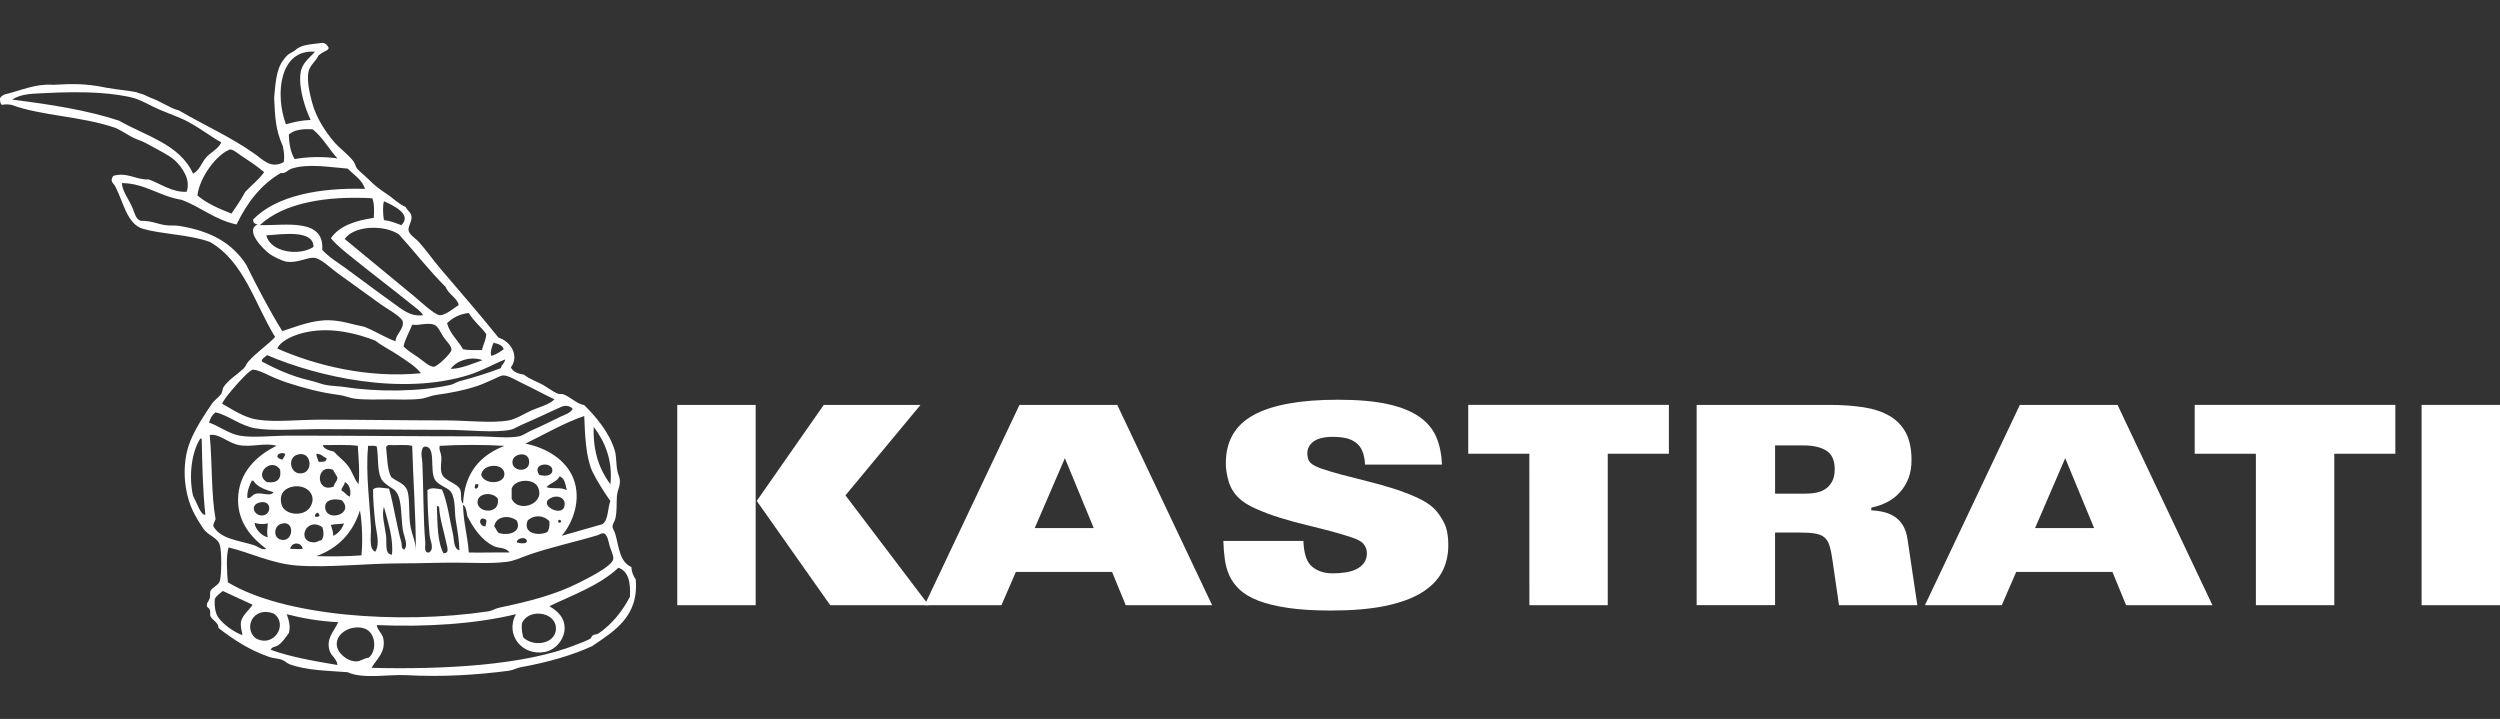 <svg xmlns="http://www.w3.org/2000/svg" xmlns:xlink="http://www.w3.org/1999/xlink" id="Layer_1" x="0px" y="0px" width="153px" height="44px" viewBox="0.5 0 153 44" xml:space="preserve"><rect x="0.5" y="0" width="153" height="44" fill="#333333" stroke="none"/><g>	<g>		<path fill="#FFFFFF" d="M20.62,2.943c-0.133,0.224-0.164,0.095-0.621,0.444c-0.188,0.396-0.544,0.605-0.624,1.022   c-0.105,0.567,0.1,1.398,0.226,1.866c0.243,0.917,0.813,1.794,1.374,2.442c0.341,0.392,0.809,0.707,1.158,1.155   c0.103,0.132,0.118,0.319,0.221,0.444c0.158,0.194,0.473,0.428,0.71,0.667c0.402,0.403,0.63,0.572,1.11,0.888   c0.418,0.276,0.673,0.583,1.154,0.8c0.154,0.283,0.316,0.306,0.354,0.575c0.047,0.297-0.208,0.565-0.179,0.848   c0.031,0.264,0.429,0.484,0.667,0.754c0.398,0.448,0.814,1.036,1.288,1.6c1.182,1.392,2.421,2.803,3.552,4.216   c0.683,0.194,1.314,1.062,0.757,1.822c0.135,0.278,0.442,0.388,0.8,0.444c0.346,0.28,0.801,0.42,1.155,0.621   c0.302,0.173,0.58,0.394,0.888,0.532c0.104,0.051,0.25,0.012,0.358,0.045c0.453,0.161,0.793,0.573,1.287,0.667   c0.701,0.689,1.522,1.651,1.864,2.754c0.122,0.401,0.072,0.875,0.178,1.333c0.051,0.214,0.17,0.367,0.135,0.712   c-0.028,0.246-0.156,0.476-0.176,0.752c-0.034,0.436,0.012,0.92-0.092,1.379c-0.04,0.189-0.176,0.327-0.176,0.488   c-0.002,0.158,0.123,0.294,0.176,0.487c0.218,0.807,0.268,1.702,0.978,2.002c0.014,0.326,0.125,0.553,0.264,0.754   c0.205,2.289-1.337,3.178-2.661,4.085c-1.199,0.553-2.707,0.993-4.353,1.29c-0.254,0.041-0.481,0.184-0.756,0.22   c-1.947,0.255-4.083,0.391-6.262,0.269c-1.054-0.061-2.646,0.259-3.6-0.18c-1.245-0.095-2.527-0.109-3.552-0.488   c-0.161-0.06-0.279-0.203-0.447-0.263c-0.255-0.101-0.538-0.089-0.797-0.183c-1.198-0.417-2.172-1.042-3.105-1.773   c0.002-0.328-0.358-0.462-0.491-0.712c-0.044-0.08,0.014-0.258-0.044-0.399c-0.072-0.177-0.172-0.105-0.178-0.266   c-0.011-0.196,0.104-0.212,0.178-0.444c0.038-0.125-0.003-0.35,0.044-0.443c0.128-0.261,0.498-0.335,0.575-0.621   c0.104-0.373,0.119-1.752,0-2.18c-0.127-0.47-0.695-0.568-1.021-1.021c-0.486-0.752-0.88-1.365-1.065-2.53   c-0.135-0.845-0.093-1.913,0.267-2.799c0.331-0.815,0.847-1.601,1.332-2.311c0.16-0.232,0.429-0.387,0.578-0.623   c0.071-0.107,0.06-0.288,0.134-0.397c0.309-0.463,0.856-0.771,1.244-1.154c0.11-0.111,0.166-0.288,0.268-0.401   c0.529-0.598,1.187-1.009,1.642-1.509c-1.244-2.027-1.907-4.634-3.996-5.817c-1.244-0.454-2.929-0.466-4.088-0.802   c-0.982-0.287-1.189-1.618-1.688-2.575c-0.148-0.285-0.361-0.301-0.133-0.667c0.867-0.245,1.371,0.253,2.179,0.222   c0.729,0.262,1.423,0.794,2.308,0.754c0.281-0.732-0.273-1.525-0.753-1.955c-0.347-0.307-1.117-0.674-1.733-1.022   c-0.175-0.097-0.34-0.148-0.625-0.265C8.389,8.319,7.995,8.018,7.634,7.859C7.61,7.845,7.586,7.838,7.563,7.826   C5.438,7.099,3.06,7.099,1.216,6.42C1.198,6.418,1.182,6.417,1.163,6.412C0.98,6.382,0.791,6.375,0.614,6.423   C0.493,6.276,0.513,6.261,0.5,6.01c0.043-0.075,0.105-0.133,0.177-0.176c0.025-0.016,0.052-0.031,0.078-0.045   c1.114-0.275,1.907-0.672,2.979-0.599c0.019,0,0.034,0,0.052-0.001C4.975,5.12,5.749,5.116,6.915,5.349   c0.017,0.005,0.034,0.007,0.052,0.012c0.853,0.153,1.249,0.153,1.896,0.283c0.021,0.01,0.041,0.019,0.06,0.027   c0.021,0.01,0.039,0.02,0.059,0.024C9.104,5.74,9.244,5.757,9.356,5.819c0.196,0.1,0.396,0.18,0.647,0.278   c0.178,0.069,0.351,0.186,0.534,0.266c0.335,0.151,0.423,0.257,0.935,0.406c1.488,0.876,3.104,1.588,4.572,2.616   c0.567,0.397,1.028,0.971,1.822,0.533c0.052-0.3,0.021-0.598-0.042-0.893c-0.005-0.031-0.012-0.06-0.019-0.091   c-0.467-1.041-0.467-1.833-0.527-2.927c0.004-0.025,0.004-0.052,0.005-0.078c0.063-0.666,0.108-1.672,0.535-2.223   c0.021-0.026,0.037-0.056,0.058-0.081c0.074-0.105,0.159-0.202,0.256-0.284c0.071-0.058,0.203-0.124,0.326-0.193   c0.02-0.012,0.04-0.025,0.059-0.036c0.408-0.377,0.805-0.377,1.723-0.489c0.024,0.002,0.048,0.007,0.071,0.013   C20.433,2.668,20.536,2.755,20.62,2.943z M18,7.608c0.459-0.133,0.938-0.247,1.511-0.266c-0.299-0.631-0.745-1.893-0.621-2.844   c0.08-0.65,0.538-0.93,0.886-1.331C17.605,2.996,17.318,5.782,18,7.608z M12.049,7.474c-0.582-0.314-1.237-0.527-1.866-0.799   C9.744,6.485,9.153,6.131,8.715,6.009C8.162,5.852,7.371,5.747,6.673,5.696c-1.092-0.079-2.298-0.057-3.375,0   c-0.74,0.041-1.503,0.023-2.045,0.401c2.315,0.292,4.572,0.641,6.531,1.288c1.647,0.939,3.729,1.455,4.53,3.241   c0.38-0.183,0.511-0.627,0.755-0.933c0.298-0.374,0.762-0.538,0.977-0.977C13.396,8.355,12.771,7.865,12.049,7.474z M19.644,7.918   C19,7.866,18.498,7.956,18.178,8.229c0.012,0.607,0.121,1.122,0.354,1.509c0.804-0.152,1.771-0.163,2.62-0.045   C20.629,9.123,20.25,8.409,19.644,7.918z M15.248,9.518c-0.271-0.179-0.541-0.426-0.712-0.357   c-0.802,0.328-1.82,1.685-1.954,2.799c0.572,0.491,1.319,0.811,2.086,1.112c0.295-0.431,0.592-0.865,0.842-1.334   c0.382-0.404,0.829-0.742,1.156-1.202C16.183,10.133,15.775,9.868,15.248,9.518z M21.775,10.318c-1.1-0.084-2.406-0.325-3.42,0   c-0.239,0.077-0.396,0.332-0.666,0.267c-1.237,0.717-2.073,1.834-2.712,3.152c-1.342-0.284-2.181-1.075-3.374-1.51   c-1.316-0.208-2.264-1.021-3.645-1.021c0.018,0.497,0.458,1.029,0.666,1.554c0.133,0.329,0.189,0.655,0.489,0.754   c0.631-0.013,1.039,0.198,1.512,0.266c0.278,0.042,0.576,0.001,0.844,0.045c1.924,0.313,3.212,1.03,4.088,2.353   c0.696,1.403,1.418,2.79,2.219,4.087c0.828-0.258,1.817-0.694,2.89-0.665c0.757,0.019,1.449,0.27,2.13,0.399   c0.669,0.265,1.228,0.636,1.909,0.89c0.005-0.43,0.524-0.743,0.446-1.201c-0.051-0.295-0.97-0.794-1.288-1.021   c-0.958-0.688-1.695-1.215-2.71-1.954c-0.452-0.33-1.012-0.893-1.42-0.933c-0.458-0.048-1.041,0.363-1.776,0.22   c-0.166-0.031-0.736-0.301-0.933-0.442c-0.438-0.319-1.565-1.47-0.758-1.821c-0.157-0.033-0.294-0.088-0.267-0.312   c1.42-1.453,4.037-1.944,6.842-1.867C22.651,10.981,22.159,10.705,21.775,10.318z M16.402,13.781   c1.547,0.027,3.965-0.456,3.818,1.51c0.422,0.459,0.952,0.771,1.42,1.111c0.989,0.717,1.844,1.377,2.843,2.085   c0.64,0.455,1.109,0.907,1.909,0.801c-0.153-0.267-0.438-0.435-0.665-0.624c-1.196-0.973-2.428-1.891-3.597-2.841   c-0.476-0.385-0.99-0.772-1.379-1.245c0.527-0.766,1.503-1.076,2.622-1.244c0.029-0.299,0.045-0.919-0.091-1.2   C20.46,11.976,17.849,12.418,16.402,13.781z M23.997,13.47c0.411,0.047,0.729,0.187,1.065,0.311   c0.695-0.665-0.515-1.216-1.065-1.466C23.911,12.617,23.94,13.165,23.997,13.47z M27.771,17.558   c-1.011-1.003-1.89-2.143-2.843-3.2c-0.862-0.612-2.748-0.578-3.332,0.268c1.279,1.055,2.887,2.376,4.308,3.554   c0.249,0.207,1.194,1.094,1.506,1.111c0.353,0.019,0.958-0.503,1.159-0.623C28.515,18.264,27.934,18.004,27.771,17.558z    M16.801,14.404c0.231,1.01,1.965,1.302,2.885,0.709C19.693,14.051,17.838,14.33,16.801,14.404z M27.859,19.778   c0.187,0.675,0.673,1.044,0.979,1.599c0.33,0.067,0.762,0.042,1.155,0.045c0.077-0.335,0.242-0.583,0.266-0.979   c-0.331-0.457-0.778-0.789-1.069-1.287C28.603,19.217,28.194,19.461,27.859,19.778z M26.086,21.867   c0.266,0.179,0.705,0.602,0.975,0.576c0.222-0.022,1.048-0.82,1.067-1.021c0.021-0.25-0.284-0.501-0.488-0.8   c-0.16-0.231-0.323-0.674-0.579-0.754c-0.462-0.143-0.918,0.078-1.333,0c-0.17,0.453-0.417,0.829-0.533,1.332   C25.404,21.422,25.73,21.627,26.086,21.867z M24.929,21.777c-0.479-0.331-1.021-0.578-1.467-0.935   c-1.12-0.431-2.626-0.821-4.128-0.53c-0.744,0.141-1.633,0.495-1.865,1.019c2.33,1.03,5.546,1.832,8.793,1.511   C25.916,22.397,25.397,22.1,24.929,21.777z M30.57,21.777c0.309-0.075,0.523-0.247,0.755-0.401   c-0.075-0.262-0.343-0.335-0.621-0.399C30.625,21.189,30.471,21.534,30.57,21.777z M16.533,22.131   c0.807,0.427,1.833,0.907,2.933,1.154c0.416,0.096,0.652,0.205,0.936,0.267c0.335,0.076,0.793,0.072,1.198,0.134   c1.959,0.308,4.578,0.298,6.483-0.134c0.187-0.042,0.365-0.176,0.533-0.218c0.939-0.251,1.769-0.512,2.534-0.802   c0.037-0.227,0.24-0.288,0.265-0.533c-0.692,0.269-1.373,0.676-2.177,0.933c-4.142,1.319-9.347,0.114-12.394-1.199   C16.735,21.848,16.459,21.98,16.533,22.131z M28.083,22.577c0.646-0.009,1.356-0.333,1.953-0.536   C29.258,21.767,28.398,22.104,28.083,22.577z M32.481,23.463c-0.382-0.178-0.877-0.503-1.198-0.486   c-0.177,0.01-0.479,0.203-0.759,0.311c-0.253,0.104-0.527,0.236-0.754,0.313c-0.856,0.288-1.623,0.434-2.62,0.575   c-0.29,0.043-0.58,0.188-0.845,0.223c-0.688,0.088-1.412,0.045-2.043,0.045c-0.683,0-1.39,0.035-2.042-0.045   c-0.298-0.032-0.62-0.182-0.935-0.223c-1.285-0.165-2.232-0.449-3.199-0.754c-0.231-0.073-0.493-0.183-0.711-0.267   c-0.479-0.19-0.96-0.492-1.377-0.533c-0.197-0.02-0.936,0.818-1.108,1.021c-0.314,0.361-0.644,0.74-0.8,1.064   c0.594,0.323,1.327,0.85,2.175,0.977c1.092,0.168,2.47,0,3.822,0c2.593,0,5.165,0.045,7.684,0.045c1.319,0,2.815,0.188,3.865,0   c0.472-0.086,0.966-0.43,1.419-0.621c0.521-0.225,1.061-0.343,1.379-0.669C33.775,24.131,33.17,23.79,32.481,23.463z    M34.879,24.887c-0.665,0.291-1.614,0.758-2.352,1.065c-0.272,0.11-0.563,0.31-0.802,0.354c-1.019,0.198-2.556,0-3.907,0   c-2.677,0-5.299-0.044-7.863-0.044c-1.372,0-2.751,0.125-3.817-0.047c-0.917-0.146-1.739-0.842-2.443-0.976   c-0.208,0.134-0.317,0.363-0.403,0.621c0.604,0.213,1.236,0.692,1.869,0.801c0.851,0.146,1.991,0,3.064,0   c4.05,0,7.813,0.044,11.462,0.044c0.904,0,1.897,0.136,2.574,0c0.24-0.044,0.552-0.277,0.846-0.399   c0.615-0.26,1.146-0.548,1.687-0.8c0.278-0.131,0.626-0.225,0.756-0.488C35.356,24.798,35.036,24.815,34.879,24.887z    M32.657,27.151c1.271,0.248,2.479,0.976,2.934,2.131c0.507,1.3-0.021,2.694-0.713,3.51c0.833-0.235,1.652-0.479,2.486-0.71   c0.381-0.256,0.313-0.962,0.489-1.422c-0.4-0.574-0.785-1.169-1.109-1.82c-0.399-0.895-0.444-2.262-0.488-3.379   C35.066,25.857,33.821,26.582,32.657,27.151z M37.855,29.637c0.167-1.502-0.377-2.673-1.021-3.509   C36.782,27.69,37.214,28.771,37.855,29.637z M15.112,27.237c-0.624-0.119-1.183-0.688-1.731-0.621   c-0.025,0.006-0.055,0.006-0.043,0.047c0.157,1.661,0.079,3.561,0.355,5.106c-0.038,0.155-0.15,0.235-0.134,0.443   c0.471,0.794,1.517,0.847,2.486,1.154c0.271,0.089,0.465,0.313,0.756,0.225c-0.91-0.674-1.745-1.627-1.733-3.021   c0.02-1.674,1.172-2.709,2.355-3.286C16.713,27.071,15.895,27.392,15.112,27.237z M12.314,30.349   c0.215,0.353,0.46,1.205,0.755,1.154c-0.16-1.453-0.19-3.033-0.222-4.618c-0.012-0.032-0.038-0.053-0.088-0.044   C12.229,27.649,12.039,29.126,12.314,30.349z M20.267,27.237c-0.012,0.199,0.384,0.349,0.664,0.399   c0.267,0.301,0.595,0.528,0.845,0.846c0.284,0.355,0.373,0.792,0.666,1.155c0.085-0.713-0.002-1.623-0.045-2.353   C21.775,27.192,20.823,27.251,20.267,27.237z M24.263,27.237c-0.063,0.029-0.109,0.067-0.135,0.135   c0.075,0.638,0.063,1.362,0.313,1.824c0.301,0.257,0.811,0.371,0.976,0.797c0.2,0.518,0.058,1.521,0.221,2.31   c0.092,0.433,0.298,0.868,0.311,1.377c0.007-2.014-0.172-4.438-0.221-6.395C25.327,27.185,24.737,27.267,24.263,27.237z    M27.411,27.285c-0.06,0.247,0.071,0.405,0.093,0.619c0.039,0.35-0.093,0.781,0.046,1.113c0.175,0.427,0.938,0.55,1.108,0.935   c0.129,0.287-0.031,0.62,0.18,0.889c0.087-1.94,1.075-2.983,2.53-3.554C30.152,27.209,28.634,27.211,27.411,27.285z M23.02,27.285   c0,0.045,0,0.087,0,0.134c-0.145,1.519,0.116,3.456,0.179,4.841c0.025,0.585-0.148,1.311,0.266,1.509   c0.307-0.495,0.065-1.181,0-1.775c-0.075-0.702-0.14-1.431-0.132-2.043c0.209-0.199,0.634-0.076,0.977-0.045   c0.29,1.022,0.489,2.387,0.755,3.287c0.043,0.152-0.029,0.397,0.176,0.44c0.263-0.283-0.016-0.774-0.087-1.196   c-0.153-0.95,0-2.166-0.623-2.531c-0.229-0.137-0.609-0.396-0.711-0.623c-0.253-0.571-0.14-1.28-0.263-1.953   C23.443,27.243,23.194,27.3,23.02,27.285z M28.396,31.857c-0.092-0.504,0.006-1.334-0.313-1.773   c-0.185-0.252-0.771-0.375-0.978-0.752c-0.32-0.585,0.104-2.056-0.621-2c-0.063,0.021-0.108,0.063-0.134,0.131   c-0.115,0.308-0.015,0.557,0,0.893c0.071,1.63,0.051,3.377,0.177,4.841c0.02,0.2-0.113,0.628,0.224,0.622   c0.359-0.226,0.08-0.702,0.042-1.065c-0.081-0.87-0.132-1.955-0.134-2.754c0.202-0.192,0.583-0.098,0.892-0.043   c0.328,0.724,0.491,1.976,0.667,2.707c0.086,0.363,0.018,0.896,0.398,1.021C28.603,33.09,28.502,32.489,28.396,31.857z    M17.47,27.951c0.052,0.107,0.181,0.142,0.307,0.178c0.066-0.114,0.158-0.199,0.179-0.356   C17.767,27.688,17.479,27.729,17.47,27.951z M18.846,28.972c0.871,0.042,0.763-1.414-0.135-1.153   C18.097,27.993,18.236,28.943,18.846,28.972z M20,28.262c0.244,0.006,0.497,0.02,0.488-0.222   c-0.218-0.078-0.322-0.271-0.624-0.268C19.861,27.984,19.963,28.089,20,28.262z M31.861,28.305c0.018,0.547,0.95,0.62,1.022,0.045   c0.047-0.422-0.264-0.601-0.582-0.531C31.975,27.886,31.851,28.104,31.861,28.305z M17.646,28.751   c-0.499-0.808-1.662,0.259-0.803,0.755C17.44,29.582,17.726,29.353,17.646,28.751z M34.301,28.84   c0.096-0.62-1.306-0.531-0.8,0.221C33.858,29.167,34.258,29.115,34.301,28.84z M31.369,28.972   c-0.057-0.651-1.318-0.614-1.422,0.091C30.139,29.69,31.426,29.646,31.369,28.972z M20.931,29.771   c0.025-0.229,0.206-0.295,0.222-0.533c-0.069-0.179-0.193-0.309-0.267-0.484C19.797,28.33,19.799,30.241,20.931,29.771z    M34.745,29.151c-0.146,0.338-0.576,0.398-0.799,0.664c0.399,0.135,0.826-0.027,1.243,0.179   C35.1,29.655,35.068,29.254,34.745,29.151z M15.999,29.415c-0.029,0-0.059,0-0.089,0c-0.144,0.285-0.321,0.726-0.266,1.066   c0.24,0.024,0.262-0.205,0.534-0.271c0.358-0.078,0.865,0.201,1.065-0.087C16.745,29.974,16.254,29.815,15.999,29.415z    M31.814,29.903c0,0.207,0,0.416,0,0.624c0.439,0.934,2.199,0.254,1.556-0.803C33.019,29.254,31.987,29.356,31.814,29.903z    M21.42,30.039c0.196,0.083,0.278,0.284,0.49,0.356c0.104-0.354-0.031-0.785-0.312-0.892   C21.602,29.733,21.331,29.868,21.42,30.039z M29.591,29.903c0.146-0.004,0.197-0.103,0.18-0.269c-0.059,0-0.119,0-0.18,0   C29.577,29.743,29.505,29.821,29.591,29.903z M17.732,30.883c0.175,0.646,1.343,0.76,1.732,0.176   c0.478-0.708-0.146-1.403-0.978-1.288C17.982,29.843,17.543,30.171,17.732,30.883z M29.725,30.705   c-0.039,0.701,1.395,0.814,1.245-0.178C30.683,30.093,29.758,30.141,29.725,30.705z M35.056,30.794   c-0.02-0.327-0.404-0.49-0.755-0.355C33.215,30.852,35.12,31.842,35.056,30.794z M20.4,31.059c0.052,0.921,1.824,0.411,1.02-0.441   C20.904,30.474,20.372,30.6,20.4,31.059z M16.533,31.548c0.613-0.013,0.616-0.981-0.131-0.798   C15.757,30.904,16.053,31.559,16.533,31.548z M29.191,33.813c0.68,0.021,1.671-0.015,2.491,0c-0.237-0.338-0.661-0.24-0.978-0.396   c-0.751-0.38-1.221-1.087-1.602-1.823c-0.051-0.275-0.076-0.574-0.265-0.709C28.857,31.962,29.118,32.792,29.191,33.813z    M27.64,33.857c0.398,0.025,0.216-0.41,0.177-0.619c-0.137-0.694-0.414-1.5-0.444-2.224c-0.055-0.003-0.061-0.058-0.136-0.043   C27.274,32.028,27.258,33.146,27.64,33.857z M24.128,32.792c0.059,0.45-0.109,1.118,0.356,1.155   c0.12-0.913-0.258-2.074-0.488-2.933C23.842,31.527,24.053,32.178,24.128,32.792z M19.864,34.035   c0.786,0.023,1.913,0.021,2.754-0.047c0.085-0.713,0.053-1.978-0.089-2.752C22.09,32.616,21.197,33.546,19.864,34.035z    M19.775,31.592c0.083,0.087,0.166,0.016,0.268,0c0.023-0.143-0.056-0.18-0.132-0.222C19.86,31.438,19.765,31.463,19.775,31.592z    M32.79,31.857c-0.301,0.786,0.623,0.96,1.2,0.712c0.115-0.15,0.158-0.373,0.134-0.666C33.773,31.52,33.182,31.49,32.79,31.857z    M30.746,32.214c0.105,0.118,0.155,0.292,0.268,0.402c0.669,0.205,1.439-0.092,1.111-0.757   C31.681,31.508,30.856,31.559,30.746,32.214z M30.216,32.214c0-0.145,0.072-0.221,0.044-0.399   C29.775,31.497,29.755,32.231,30.216,32.214z M34.659,31.857c0,0.03,0,0.063,0,0.093c0.025,0.002,0.053,0.005,0.042,0.043   c0.03,0,0.059,0,0.088,0c0.001-0.025,0.008-0.053,0.044-0.043c0-0.029,0-0.061,0-0.093c-0.028-0.002-0.054-0.006-0.044-0.043   c-0.028,0-0.058,0-0.088,0C34.696,31.842,34.694,31.866,34.659,31.857z M16.891,32.878c-0.078-0.281-0.021-0.542,0-0.842   c-0.299,0.053-0.559,0.057-0.802-0.045C16.078,32.368,16.563,32.843,16.891,32.878z M17.646,33.014   c0.855,0.271,0.939-1.314,0-0.932C17.268,32.235,17.224,32.878,17.646,33.014z M20.753,32.127c0.044,0.22,0.155,0.379,0.133,0.665   c0.331-0.143,0.536-0.411,0.667-0.754C21.299,32.08,20.987,32.062,20.753,32.127z M19.686,33.192   c0.228,0.006,0.249-0.088,0.491-0.134c0.157-0.196,0.149-0.549,0.042-0.799C19.241,31.592,18.619,33.151,19.686,33.192z    M37.101,32.747c-1.254,0.383-2.917,0.745-4.218,1.2c-0.476,0.166-0.918,0.387-1.38,0.439c-0.975,0.123-2.106,0.047-3.199,0.047   c-1.048,0-2.147,0.044-3.198,0.044c-2.224,0-4.451,0.274-6.396,0.137c-1.59-0.113-2.938-0.814-4.222-1.11   c-0.165,0.533-0.093,1.526-0.042,2.133c3.383,2.054,10.419,2.599,15.948,1.776c0.217-0.032,0.419-0.171,0.664-0.224   c1.886-0.396,3.459-0.802,4.932-1.555c0.393-0.201,1.978-0.97,2.043-1.424c0.029-0.205-0.163-0.588-0.223-0.799   c-0.08-0.302-0.116-0.601-0.313-0.755C37.326,32.591,37.142,32.735,37.101,32.747z M32.124,33.192   c0.114,0.052,0.64,0.136,0.621-0.09C32.683,32.812,32.135,32.921,32.124,33.192z M18.267,33.593c0.345-0.006,0.458,0.026,0.757,0   C18.973,33.159,18.32,33.149,18.267,33.593z M35.767,39.453c0.271-0.108,0.625-0.233,0.842-0.354   c0.069-0.039,0.11-0.179,0.179-0.226c0.103-0.063,0.243-0.039,0.312-0.086c0.839-0.566,1.489-1.369,1.952-2.268   c0.043-0.872-0.085-1.569-0.709-1.772c-1.125,1.063-2.737,1.644-4.22,2.351c0.549,0.335,0.928,0.712,0.934,1.335   c0.005,0.636-0.505,1.328-1.197,1.464c-1.4,0.276-2.474-1.057-1.782-2.309c-2.447,0.595-5.484,0.798-8.523,0.667   c0.059,0.341,0.337,0.502,0.399,0.799c0.185,0.879-0.436,1.299-0.713,1.818C27.557,40.978,32.572,40.739,35.767,39.453z    M14.137,36.167c-0.172,0.155-0.383,0.271-0.491,0.489c-0.035,0.521,0.051,0.919,0.228,1.152c0.319,0.437,0.978,0.893,1.462,1.064   c-0.033-0.275-0.134-0.483-0.086-0.843c0.129-0.444,0.484-0.664,0.708-1.021C15.344,36.734,14.747,36.447,14.137,36.167z    M16.136,39.055c1.114,0.639,2.048-0.858,1.109-1.509C16.012,37.082,15.377,38.411,16.136,39.055z M34.521,38.387   c-0.072-0.972-1.728-1.159-2.083-0.22c-0.028,0.336,0.019,0.602,0.089,0.846C33.198,39.658,34.601,39.373,34.521,38.387z    M18.178,38.742c-0.203,0.271-0.382,0.566-0.669,0.756c-0.151,0.101-0.358,0.064-0.442,0.268c1.225,0.45,2.656,0.688,4.086,0.933   c-0.037-0.394-0.388-0.543-0.487-0.89c-0.218-0.75,0.282-1.172,0.532-1.729c-1.153-0.063-2.188-0.242-3.151-0.489   C18.162,37.909,18.298,38.313,18.178,38.742z M22.842,38.478c-0.72-0.277-1.764,0.186-1.733,0.976   c0.021,0.496,0.623,1.027,1.201,1.023c0.271-0.003,0.481-0.21,0.754-0.223C23.597,39.802,23.486,38.725,22.842,38.478z"></path>	</g>	<g>		<g>			<path fill="#FFFFFF" d="M41.949,24.78h4.798v12.259h-4.798V24.78z M46.812,30.656l4.103-5.876h5.92l-4.593,5.535l5.098,6.724    H51.31L46.812,30.656z"></path>			<path fill="#FFFFFF" d="M62.893,24.78h5.983l5.807,12.259h-5.288l-0.836-2.037h-5.888l-0.884,2.037h-4.704L62.893,24.78z     M67.437,32.319l-1.766-4.279l-1.846,4.279H67.437z"></path>			<path fill="#FFFFFF" d="M80.269,33.101c0.012,0.343,0.051,0.634,0.121,0.882c0.067,0.248,0.174,0.455,0.324,0.615    c0.157,0.158,0.35,0.277,0.564,0.361c0.223,0.085,0.491,0.13,0.807,0.13c0.252,0,0.502-0.02,0.744-0.055    c0.242-0.032,0.462-0.096,0.662-0.191c0.199-0.098,0.359-0.223,0.48-0.384c0.119-0.159,0.183-0.362,0.183-0.61    c0-0.202-0.068-0.392-0.208-0.563c-0.104-0.134-0.328-0.261-0.676-0.382c-0.35-0.119-0.763-0.244-1.239-0.373    c-0.479-0.129-1.003-0.26-1.564-0.398c-0.563-0.133-1.105-0.284-1.632-0.446c-0.527-0.164-1.014-0.347-1.46-0.545    c-0.448-0.197-0.798-0.415-1.049-0.653c-0.306-0.295-0.517-0.638-0.632-1.025c-0.115-0.396-0.173-0.763-0.173-1.114    c0-1.348,0.567-2.33,1.705-2.953c1.134-0.62,2.851-0.933,5.146-0.933c1.209,0,2.222,0.085,3.028,0.262    c0.812,0.172,1.461,0.434,1.95,0.772c0.489,0.341,0.839,0.756,1.051,1.248c0.209,0.491,0.323,1.058,0.348,1.689h-4.706    c-0.019-0.34-0.078-0.619-0.172-0.841c-0.095-0.22-0.231-0.395-0.41-0.518c-0.169-0.127-0.368-0.213-0.599-0.264    c-0.233-0.051-0.503-0.076-0.808-0.076c-0.506,0-0.892,0.094-1.153,0.277c-0.262,0.188-0.394,0.438-0.394,0.758    c0,0.093,0.017,0.189,0.048,0.298c0.028,0.105,0.084,0.192,0.157,0.263c0.125,0.125,0.362,0.245,0.711,0.366    c0.348,0.117,0.758,0.236,1.229,0.363c0.477,0.122,0.983,0.253,1.531,0.392c0.547,0.133,1.076,0.285,1.593,0.447    c0.519,0.164,0.992,0.346,1.431,0.545c0.436,0.196,0.781,0.415,1.032,0.653c0.224,0.215,0.43,0.498,0.615,0.853    c0.19,0.349,0.282,0.822,0.282,1.423c0,0.611-0.131,1.162-0.392,1.646c-0.264,0.487-0.683,0.906-1.255,1.26    c-0.574,0.351-1.316,0.617-2.229,0.806c-0.906,0.186-2.013,0.279-3.305,0.279c-1.033,0-1.907-0.054-2.628-0.161    c-0.723-0.108-1.323-0.254-1.809-0.44c-0.483-0.187-0.865-0.41-1.144-0.673c-0.28-0.261-0.491-0.548-0.633-0.863    c-0.144-0.317-0.237-0.654-0.283-1.011c-0.05-0.354-0.077-0.726-0.089-1.111h4.893v-0.004H80.269z"></path>			<path fill="#FFFFFF" d="M94.096,27.769h-3.74v-2.99h12.28v2.99h-3.742v9.269h-4.796L94.096,27.769L94.096,27.769z"></path>			<path fill="#FFFFFF" d="M104.338,24.78h8.11c0.779,0,1.477,0.049,2.101,0.145c0.623,0.096,1.149,0.272,1.587,0.526    c0.437,0.254,0.77,0.599,1.003,1.034c0.229,0.436,0.346,0.994,0.346,1.675c0,0.406-0.059,0.771-0.18,1.094    c-0.123,0.321-0.293,0.606-0.514,0.856s-0.481,0.454-0.782,0.612c-0.299,0.156-0.63,0.271-0.985,0.342v0.168    c0.273,0.013,0.532,0.049,0.78,0.11c0.246,0.062,0.468,0.156,0.662,0.288c0.193,0.129,0.357,0.302,0.489,0.519    c0.133,0.217,0.223,0.473,0.275,0.78l0.611,4.107h-4.794l-0.396-2.731c-0.052-0.375-0.112-0.674-0.183-0.899    c-0.064-0.227-0.174-0.4-0.313-0.519c-0.145-0.12-0.338-0.199-0.584-0.238c-0.248-0.041-0.575-0.058-0.985-0.058h-1.452v4.445    h-4.799V24.78H104.338z M109.135,30.213h1.833c0.252,0,0.487-0.022,0.71-0.067c0.22-0.047,0.412-0.127,0.576-0.248    c0.162-0.117,0.289-0.269,0.385-0.459c0.096-0.185,0.146-0.425,0.146-0.719c0-0.542-0.172-0.923-0.509-1.138    c-0.336-0.214-0.797-0.322-1.39-0.322h-1.751V30.213L109.135,30.213z"></path>			<path fill="#FFFFFF" d="M124.115,24.78h5.979l5.808,12.259h-5.284l-0.837-2.037h-5.89l-0.882,2.037h-4.704L124.115,24.78z     M128.66,32.319l-1.769-4.279l-1.845,4.279H128.66z"></path>			<path fill="#FFFFFF" d="M138.557,27.769h-3.741v-2.99h12.279v2.99h-3.736v9.269h-4.798v-9.269H138.557z"></path>			<path fill="#FFFFFF" d="M148.702,24.78h4.798v12.259h-4.798V24.78z"></path>		</g>	</g></g></svg>